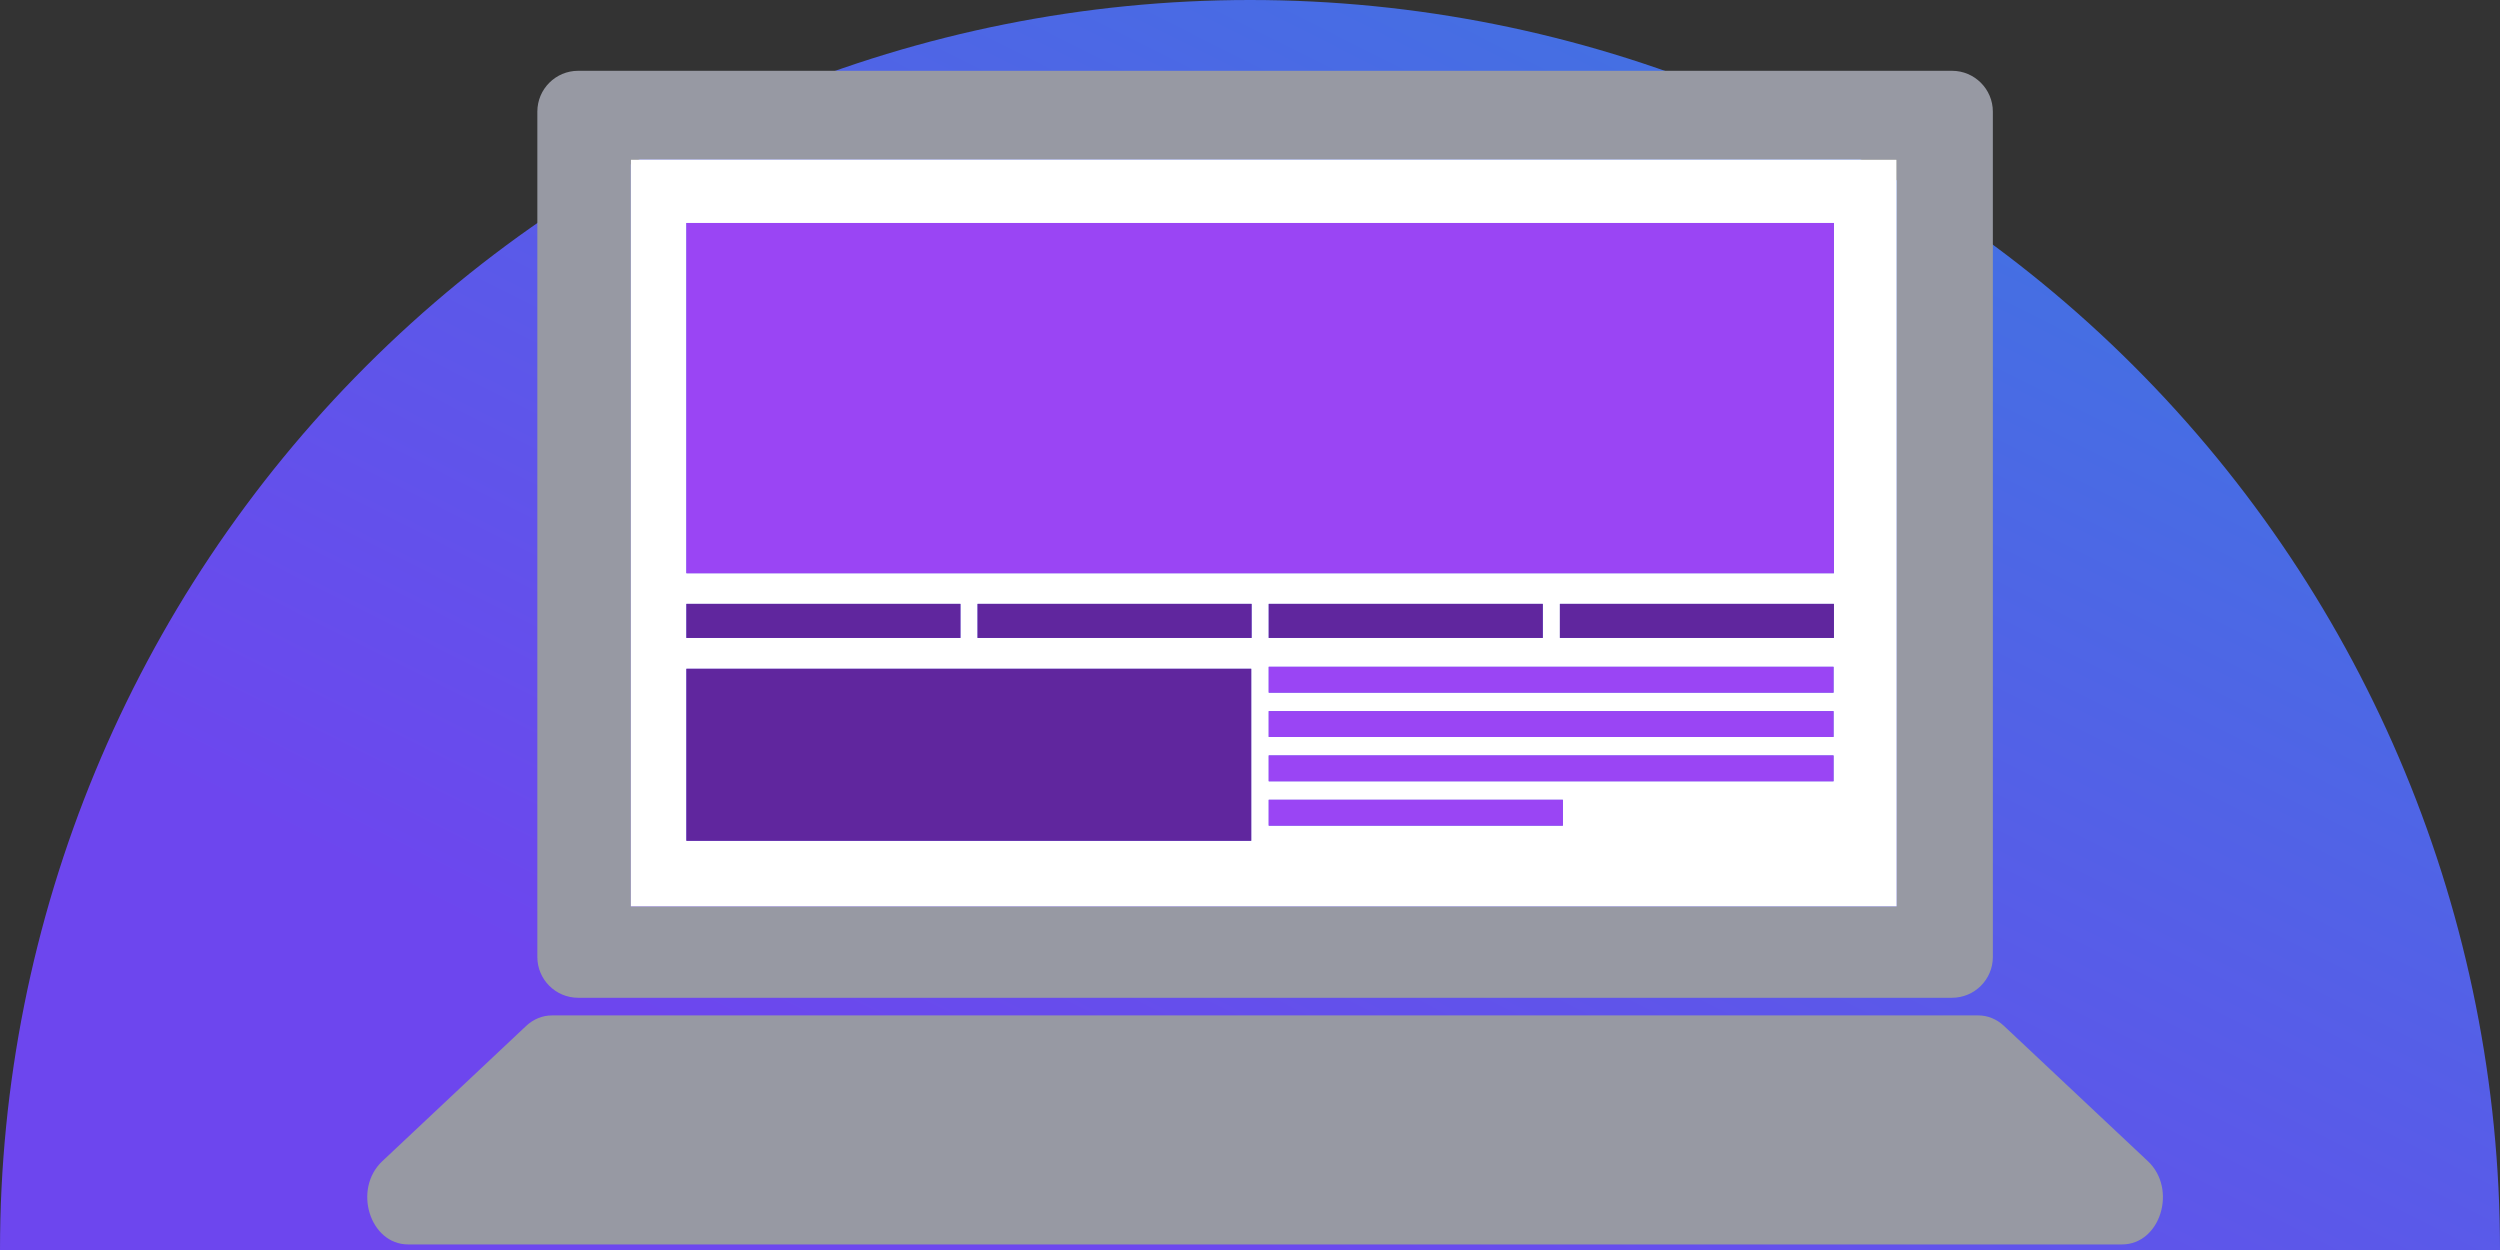 <svg width="1130" height="565" viewBox="0 0 1130 565" fill="none" xmlns="http://www.w3.org/2000/svg">
<rect x="0" y="0" width="1130" height="565" fill="#333333" stroke="none"/>
<path d="M1130 565C1130 415.153 1070.47 271.443 964.515 165.485C858.557 59.527 714.847 1.13132e-05 565 0C415.153 -1.13132e-05 271.443 59.527 165.485 165.485C59.527 271.443 2.26263e-05 415.153 0 565L565 565H1130Z" fill="url(#paint0_linear_200_65)"/>
<path d="M261.328 32C251.133 32 242.877 40.27 242.877 50.474V432.54C242.877 442.735 251.133 450.993 261.328 450.993H882.299C892.491 450.993 900.77 442.735 900.77 432.54V50.474C900.77 40.27 892.49 32 882.299 32H261.328ZM857.28 409.679H285.143V72.116H857.28V409.679Z" fill="#9799A3"/>
<path d="M894.173 458.967H249.469C245.211 458.967 241.075 460.65 237.77 463.766L172.82 524.841C159.378 537.462 167.137 562.485 184.501 562.485H959.149C976.506 562.485 984.265 537.463 970.829 524.841L905.855 463.766C902.574 460.649 898.434 458.967 894.173 458.967Z" fill="#9799A3"/>
<path d="M857.28 409.679V72.116H285.143V409.678H857.28V409.679ZM565.704 288.344H441.863V272.954H565.704V288.344ZM706.411 373.179H573.466V361.502H706.411V373.179ZM828.751 353.135H573.466V341.467H828.751V353.135ZM828.751 333.09H573.466V321.434H828.751V333.09ZM828.751 313.07H573.466V301.39H828.751V313.07ZM573.466 288.344V272.954H697.328V288.344H573.466ZM828.932 288.344H705.07V272.954H828.932V288.344ZM310.259 100.785H828.932V259.098H310.259V100.785ZM310.259 272.954H434.105V288.344H310.259V272.954ZM310.259 302.291H565.55V380.026H310.259V302.291Z" fill="white"/>
<path d="M828.933 100.785H310.259V259.098H828.933V100.785Z" fill="#9A45F4"/>
<path d="M434.105 272.954H310.259V288.344H434.105V272.954Z" fill="#60269E"/>
<path d="M565.55 302.291H310.259V380.026H565.55V302.291Z" fill="#60269E"/>
<path d="M565.704 272.954H441.863V288.344H565.704V272.954Z" fill="#60269E"/>
<path d="M697.328 272.954H573.466V288.344H697.328V272.954Z" fill="#60269E"/>
<path d="M828.751 301.39H573.466V313.07H828.751V301.39Z" fill="#9A45F4"/>
<path d="M828.751 321.434H573.466V333.09H828.751V321.434Z" fill="#9A45F4"/>
<path d="M828.751 341.466H573.466V353.134H828.751V341.466Z" fill="#9A45F4"/>
<path d="M706.411 361.502H573.466V373.18H706.411V361.502Z" fill="#9A45F4"/>
<path d="M828.932 272.954H705.07V288.344H828.932V272.954Z" fill="#60269E"/>
<defs>
<linearGradient id="paint0_linear_200_65" x1="247.378" y1="438.257" x2="601.904" y2="-265.888" gradientUnits="userSpaceOnUse">
<stop stop-color="#6D46EE"/>
<stop offset="1" stop-color="#377DDF"/>
</linearGradient>
</defs>
</svg>
